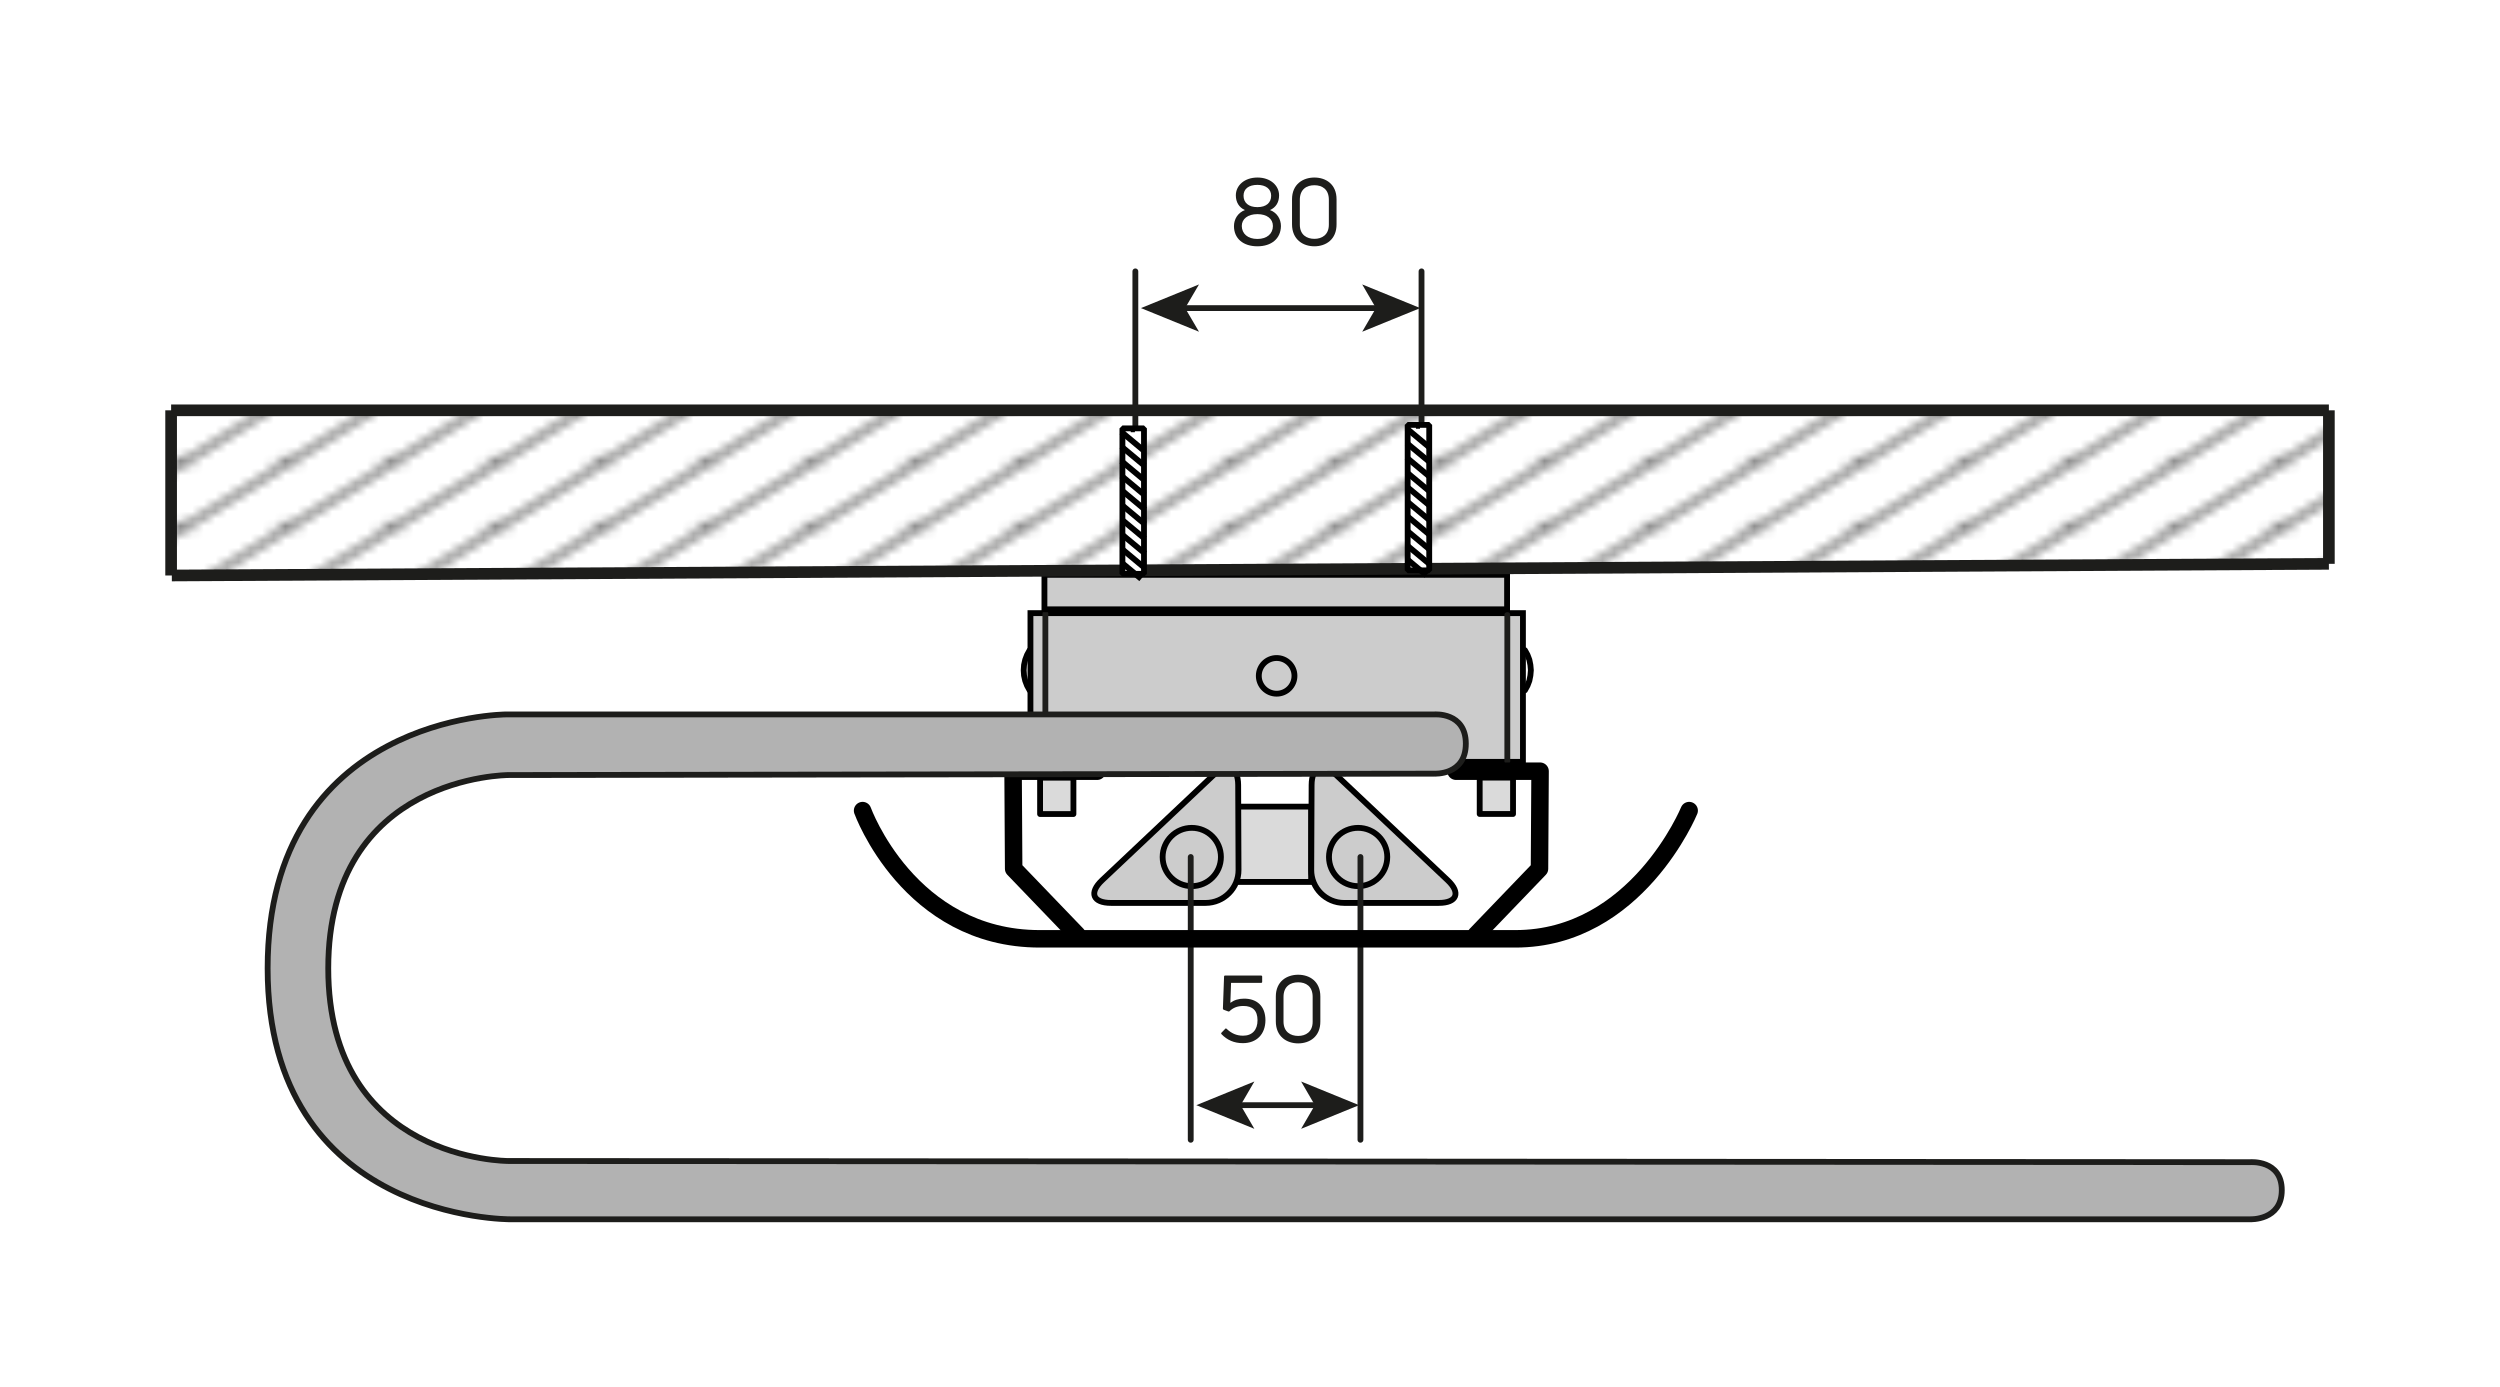 <?xml version="1.0" encoding="utf-8"?>
<!-- Generator: Adobe Illustrator 26.0.2, SVG Export Plug-In . SVG Version: 6.00 Build 0)  -->
<svg version="1.1" id="Ebene_1" xmlns="http://www.w3.org/2000/svg" xmlns:xlink="http://www.w3.org/1999/xlink" x="0px" y="0px"
	 viewBox="0 0 214.47 119.03" style="enable-background:new 0 0 214.47 119.03;" xml:space="preserve">
<style type="text/css">
	.st0{fill:none;}
	.st1{fill:none;stroke:#1D1D1B;stroke-width:0.5;}
	.st2{fill:#CCCCCC;stroke:#000000;stroke-width:0.5;stroke-linecap:round;stroke-miterlimit:10;}
	.st3{fill:none;stroke:#1D1D1B;stroke-width:0.5;stroke-linecap:round;stroke-linejoin:round;stroke-miterlimit:500;}
	
		.st4{fill-rule:evenodd;clip-rule:evenodd;fill:#CCCCCC;stroke:#000000;stroke-width:0.5;stroke-linecap:round;stroke-miterlimit:10;}
	.st5{fill:none;stroke:#000000;stroke-width:0.5;stroke-linecap:round;stroke-linejoin:round;stroke-miterlimit:10;}
	
		.st6{fill-rule:evenodd;clip-rule:evenodd;fill:#DADADA;stroke:#000000;stroke-width:0.5;stroke-linecap:round;stroke-miterlimit:10;}
	.st7{fill-rule:evenodd;clip-rule:evenodd;fill:#CCCCCC;}
	.st8{fill:none;stroke:#000000;stroke-width:0.5;stroke-linecap:round;stroke-miterlimit:10;}
	.st9{fill:none;stroke:#1D1D1B;stroke-width:0.5;stroke-linecap:round;stroke-linejoin:round;}
	.st10{fill:#1D1D1B;}
	.st11{fill:url(#SVGID_1_);stroke:#1D1D1B;}
	.st12{fill:url(#SVGID_00000134931121625417648930000001485601505944787886_);}
	.st13{fill:url(#SVGID_00000015328258081290944090000013446552035004220050_);stroke:#1D1D1B;}
	.st14{fill:url(#SVGID_00000071520971761344529550000003302790605953233797_);stroke:#1D1D1B;}
	.st15{fill:url(#SVGID_00000016033721676912700500000017471019240951252907_);stroke:#1D1D1B;}
	.st16{fill-rule:evenodd;clip-rule:evenodd;fill:#FFFFFF;stroke:#000000;stroke-width:0.5;stroke-miterlimit:1;}
	.st17{fill:none;stroke:#000000;stroke-width:1.5;stroke-linecap:round;stroke-linejoin:round;stroke-miterlimit:10;}
	.st18{fill:#DADADA;stroke:#000000;stroke-width:0.5;stroke-linecap:round;stroke-linejoin:round;stroke-miterlimit:10;}
	.st19{fill:#B2B2B2;stroke:#1D1D1B;stroke-width:0.5;stroke-miterlimit:10;}
</style>
<pattern  x="-377.67" y="-228.4" width="8.5" height="8.5" patternUnits="userSpaceOnUse" id="Schraffur_2" viewBox="8.68 -17.18 8.5 8.5" style="overflow:visible;">
	<g>
		<rect x="8.68" y="-17.18" class="st0" width="8.5" height="8.5"/>
		<line class="st1" x1="17.18" y1="-0.18" x2="25.69" y2="-8.68"/>
		<line class="st1" x1="8.68" y1="-0.18" x2="17.18" y2="-8.68"/>
		<line class="st1" x1="0.18" y1="-0.18" x2="8.68" y2="-8.68"/>
		<line class="st1" x1="17.18" y1="-8.68" x2="25.69" y2="-17.18"/>
		<line class="st1" x1="8.68" y1="-8.68" x2="17.18" y2="-17.18"/>
		<line class="st1" x1="0.18" y1="-8.68" x2="8.68" y2="-17.18"/>
		<line class="st1" x1="17.18" y1="-17.18" x2="25.69" y2="-25.69"/>
		<line class="st1" x1="8.68" y1="-17.18" x2="17.18" y2="-25.69"/>
		<line class="st1" x1="0.18" y1="-17.18" x2="8.68" y2="-25.69"/>
	</g>
</pattern>
<rect x="103.14" y="37.85" transform="matrix(-1.836970e-16 1 -1 -1.836970e-16 168.5 -50.541)" class="st2" width="12.76" height="42.25"/>
<circle class="st2" cx="109.52" cy="57.98" r="1.53"/>
<line class="st3" x1="129.31" y1="65.3" x2="129.31" y2="52.75"/>
<line class="st3" x1="89.68" y1="65.18" x2="89.68" y2="52.63"/>
<rect x="89.6" y="49.31" class="st4" width="39.69" height="2.96"/>
<polyline class="st5" points="130.82,59.22 131.04,58.82 131.2,58.4 131.29,57.95 131.33,57.5 131.29,57.05 131.2,56.6 
	131.04,56.18 130.82,55.78 "/>
<polyline class="st5" points="88.33,59.22 88.11,58.82 87.95,58.4 87.85,57.95 87.82,57.5 87.85,57.05 87.95,56.6 88.11,56.18 
	88.33,55.78 "/>
<rect x="106.02" y="69.2" class="st6" width="6.46" height="6.46"/>
<g>
	<path class="st7" d="M124.2,75.52c1.13,1.07,0.79,1.94-0.77,1.94h-8.12c-1.56,0-2.83-1.28-2.82-2.83l0.03-7.29
		c0.01-1.56,0.94-1.96,2.07-0.89L124.2,75.52z"/>
	<path class="st8" d="M124.2,75.52c1.13,1.07,0.79,1.94-0.77,1.94h-8.12c-1.56,0-2.83-1.28-2.82-2.83l0.03-7.29
		c0.01-1.56,0.94-1.96,2.07-0.89L124.2,75.52z"/>
</g>
<circle class="st4" cx="116.51" cy="73.52" r="2.5"/>
<g>
	<path class="st7" d="M94.54,75.52c-1.13,1.07-0.79,1.94,0.77,1.94h8.12c1.56,0,2.83-1.28,2.82-2.83l-0.03-7.29
		c-0.01-1.56-0.94-1.96-2.07-0.89L94.54,75.52z"/>
	<path class="st8" d="M94.54,75.52c-1.13,1.07-0.79,1.94,0.77,1.94h8.12c1.56,0,2.83-1.28,2.82-2.83l-0.03-7.29
		c-0.01-1.56-0.94-1.96-2.07-0.89L94.54,75.52z"/>
</g>
<circle class="st4" cx="102.24" cy="73.52" r="2.5"/>
<g>
	<g>
		<line class="st9" x1="101.41" y1="26.43" x2="118.31" y2="26.43"/>
		<g>
			<polygon class="st10" points="97.88,26.43 102.86,28.46 101.67,26.43 102.86,24.4 			"/>
		</g>
		<g>
			<polygon class="st10" points="121.84,26.43 116.86,28.46 118.04,26.43 116.86,24.4 			"/>
		</g>
	</g>
</g>
<line class="st3" x1="121.95" y1="23.28" x2="121.95" y2="37.39"/>
<line class="st3" x1="97.4" y1="23.28" x2="97.4" y2="37.39"/>
<g>
	<g>
		<line class="st9" x1="106.16" y1="94.81" x2="113.06" y2="94.81"/>
		<g>
			<polygon class="st10" points="102.63,94.81 107.61,96.84 106.43,94.81 107.61,92.78 			"/>
		</g>
		<g>
			<polygon class="st10" points="116.59,94.81 111.62,96.84 112.8,94.81 111.62,92.78 			"/>
		</g>
	</g>
</g>
<line class="st3" x1="116.71" y1="73.52" x2="116.71" y2="97.78"/>
<line class="st3" x1="102.15" y1="73.52" x2="102.15" y2="97.78"/>
<g>
	<g>
		<path class="st10" d="M106.62,89.49c-0.74,0-1.34-0.26-1.83-0.77c-0.04-0.05-0.04-0.09,0-0.13l0.32-0.33
			c0.04-0.05,0.08-0.04,0.13,0.01c0.41,0.38,0.83,0.58,1.4,0.58c0.79,0,1.24-0.5,1.24-1.32c0-0.85-0.43-1.23-1.21-1.23
			c-0.54,0-0.9,0.17-1.18,0.44c-0.04,0.04-0.07,0.05-0.12,0.03l-0.38-0.14c-0.05-0.02-0.08-0.05-0.08-0.1l0.1-2.75
			c0-0.06,0.03-0.09,0.1-0.09h3.07c0.06,0,0.1,0.03,0.1,0.09v0.45c0,0.06-0.04,0.09-0.1,0.09h-2.57l-0.06,1.71
			c0.33-0.24,0.71-0.36,1.18-0.36c1.09,0,1.83,0.63,1.83,1.86C108.55,88.72,107.81,89.49,106.62,89.49z"/>
		<path class="st10" d="M111.37,89.51c-0.98,0-1.92-0.58-1.92-1.89v-2.13c0-1.3,0.94-1.87,1.92-1.87c0.98,0,1.9,0.57,1.9,1.87v2.13
			C113.28,88.93,112.35,89.51,111.37,89.51z M111.37,88.87c0.64,0,1.24-0.34,1.24-1.22v-2.13c0-0.92-0.59-1.25-1.24-1.25
			c-0.66,0-1.26,0.34-1.26,1.25v2.13C110.12,88.53,110.72,88.87,111.37,88.87z"/>
	</g>
</g>
<g>
	<g>
		<path class="st10" d="M107.87,21.13c-1.2,0-2.01-0.65-2.01-1.73c0-0.58,0.31-1.14,0.94-1.38c-0.52-0.23-0.78-0.69-0.78-1.26
			c0-0.85,0.74-1.53,1.86-1.53c1.1,0,1.85,0.68,1.85,1.53c0,0.58-0.26,1.03-0.78,1.26c0.62,0.23,0.94,0.79,0.94,1.38
			C109.87,20.48,109.07,21.13,107.87,21.13z M107.87,20.5c0.83,0,1.33-0.46,1.33-1.11c0-0.62-0.51-1.02-1.33-1.02
			c-0.82,0-1.34,0.41-1.34,1.02C106.54,20.04,107.03,20.5,107.87,20.5z M107.87,17.77c0.77,0,1.18-0.39,1.18-0.98
			c0-0.58-0.46-0.93-1.18-0.93c-0.74,0-1.19,0.34-1.19,0.93C106.68,17.38,107.1,17.77,107.87,17.77z"/>
		<path class="st10" d="M112.76,21.13c-0.98,0-1.92-0.58-1.92-1.89V17.1c0-1.3,0.94-1.87,1.92-1.87c0.98,0,1.9,0.57,1.9,1.87v2.13
			C114.67,20.55,113.74,21.13,112.76,21.13z M112.76,20.49c0.64,0,1.24-0.34,1.24-1.22v-2.13c0-0.92-0.59-1.25-1.24-1.25
			c-0.66,0-1.25,0.34-1.25,1.25v2.13C111.51,20.15,112.11,20.49,112.76,20.49z"/>
	</g>
</g>
<g>
	<pattern  id="SVGID_1_" xlink:href="#Schraffur_2" patternTransform="matrix(1 0 0 0.621 -28.342 -2797.274)">
	</pattern>
	<line class="st11" x1="14.68" y1="35.2" x2="14.68" y2="49.37"/>
	
		<pattern  id="SVGID_00000088817991304255615410000011802607270197118898_" xlink:href="#Schraffur_2" patternTransform="matrix(1 0 0 0.621 15.658 -2797.274)">
	</pattern>
	<polygon style="fill:url(#SVGID_00000088817991304255615410000011802607270197118898_);" points="14.68,49.37 199.79,48.37 
		199.79,35.2 14.68,35.2 	"/>
	
		<pattern  id="SVGID_00000077289952431198139180000005473972650088849800_" xlink:href="#Schraffur_2" patternTransform="matrix(1 0 0 0.621 15.658 -2797.274)">
	</pattern>
	
		<line style="fill:url(#SVGID_00000077289952431198139180000005473972650088849800_);stroke:#1D1D1B;" x1="199.79" y1="48.37" x2="14.74" y2="49.37"/>
	
		<pattern  id="SVGID_00000006708186223031942900000003833915061957898881_" xlink:href="#Schraffur_2" patternTransform="matrix(1 0 0 0.621 15.658 -2797.274)">
	</pattern>
	
		<line style="fill:url(#SVGID_00000006708186223031942900000003833915061957898881_);stroke:#1D1D1B;" x1="199.79" y1="35.2" x2="199.79" y2="48.37"/>
	
		<pattern  id="SVGID_00000047742472089401440150000005950277674368032133_" xlink:href="#Schraffur_2" patternTransform="matrix(1 0 0 0.621 15.658 -2797.274)">
	</pattern>
	
		<line style="fill:url(#SVGID_00000047742472089401440150000005950277674368032133_);stroke:#1D1D1B;" x1="14.68" y1="35.2" x2="199.79" y2="35.2"/>
</g>
<g>
	<rect x="120.76" y="36.45" class="st16" width="1.85" height="12.48"/>
	<line class="st16" x1="122.66" y1="38.41" x2="120.68" y2="36.76"/>
	<line class="st16" x1="122.66" y1="39.65" x2="120.68" y2="38.01"/>
	<line class="st16" x1="122.65" y1="40.9" x2="120.67" y2="39.25"/>
	<line class="st16" x1="122.66" y1="42.17" x2="120.68" y2="40.52"/>
	<line class="st16" x1="122.7" y1="43.42" x2="120.71" y2="41.77"/>
	<line class="st16" x1="122.69" y1="44.67" x2="120.71" y2="43.02"/>
	<line class="st16" x1="122.68" y1="45.91" x2="120.7" y2="44.26"/>
	<line class="st16" x1="122.69" y1="47.18" x2="120.71" y2="45.53"/>
	<line class="st16" x1="122.68" y1="48.43" x2="120.7" y2="46.78"/>
	<line class="st16" x1="122.37" y1="49.36" x2="120.78" y2="48.03"/>
</g>
<polygon points="121.47,36.78 121.82,36.78 121.82,36.78 121.82,36.43 121.82,36.43 121.47,36.43 "/>
<g>
	<rect x="96.29" y="36.75" class="st16" width="1.85" height="12.48"/>
	<line class="st16" x1="98.19" y1="38.71" x2="96.21" y2="37.06"/>
	<line class="st16" x1="98.19" y1="39.96" x2="96.21" y2="38.31"/>
	<line class="st16" x1="98.18" y1="41.2" x2="96.2" y2="39.55"/>
	<line class="st16" x1="98.19" y1="42.47" x2="96.21" y2="40.82"/>
	<line class="st16" x1="98.23" y1="43.73" x2="96.25" y2="42.08"/>
	<line class="st16" x1="98.22" y1="44.97" x2="96.24" y2="43.32"/>
	<line class="st16" x1="98.21" y1="46.22" x2="96.23" y2="44.57"/>
	<line class="st16" x1="98.23" y1="47.49" x2="96.24" y2="45.84"/>
	<line class="st16" x1="98.21" y1="48.73" x2="96.23" y2="47.08"/>
	<line class="st16" x1="97.9" y1="49.66" x2="96.31" y2="48.34"/>
</g>
<polygon points="97,37.08 97.36,37.08 97.36,37.08 97.36,36.73 97.36,36.73 97,36.73 "/>
<path class="st17" d="M74,69.54c0,0,3.97,11,15.2,11s31.12,0,40.8,0c10.4,0,14.91-11,14.91-11"/>
<polyline class="st17" points="124.91,66.16 132.12,66.16 132.07,74.53 126.63,80.19 "/>
<rect x="126.94" y="66.71" class="st18" width="2.86" height="3.12"/>
<polyline class="st17" points="94.12,66.16 86.91,66.16 86.96,74.53 92.4,80.19 "/>
<rect x="89.23" y="66.71" transform="matrix(-1 -4.459467e-11 4.459467e-11 -1 181.317 136.545)" class="st18" width="2.86" height="3.12"/>
<path class="st19" d="M43.41,61.29h79.63c0,0,2.71-0.23,2.71,2.51c0,2.74-2.71,2.57-2.71,2.57l-79.41,0.12
	c0,0-15.47-0.02-15.47,16.58S43.63,99.6,43.63,99.6l149.41,0.1c0,0,2.71-0.22,2.71,2.4c0,2.62-2.71,2.5-2.71,2.5H43.8
	c0,0-20.84,0.18-20.84-21.53S43.41,61.29,43.41,61.29z"/>
<g>
</g>
<g>
</g>
<g>
</g>
<g>
</g>
<g>
</g>
<g>
</g>
<g>
</g>
<g>
</g>
<g>
</g>
<g>
</g>
<g>
</g>
<g>
</g>
<g>
</g>
<g>
</g>
<g>
</g>
<g>
</g>
</svg>
